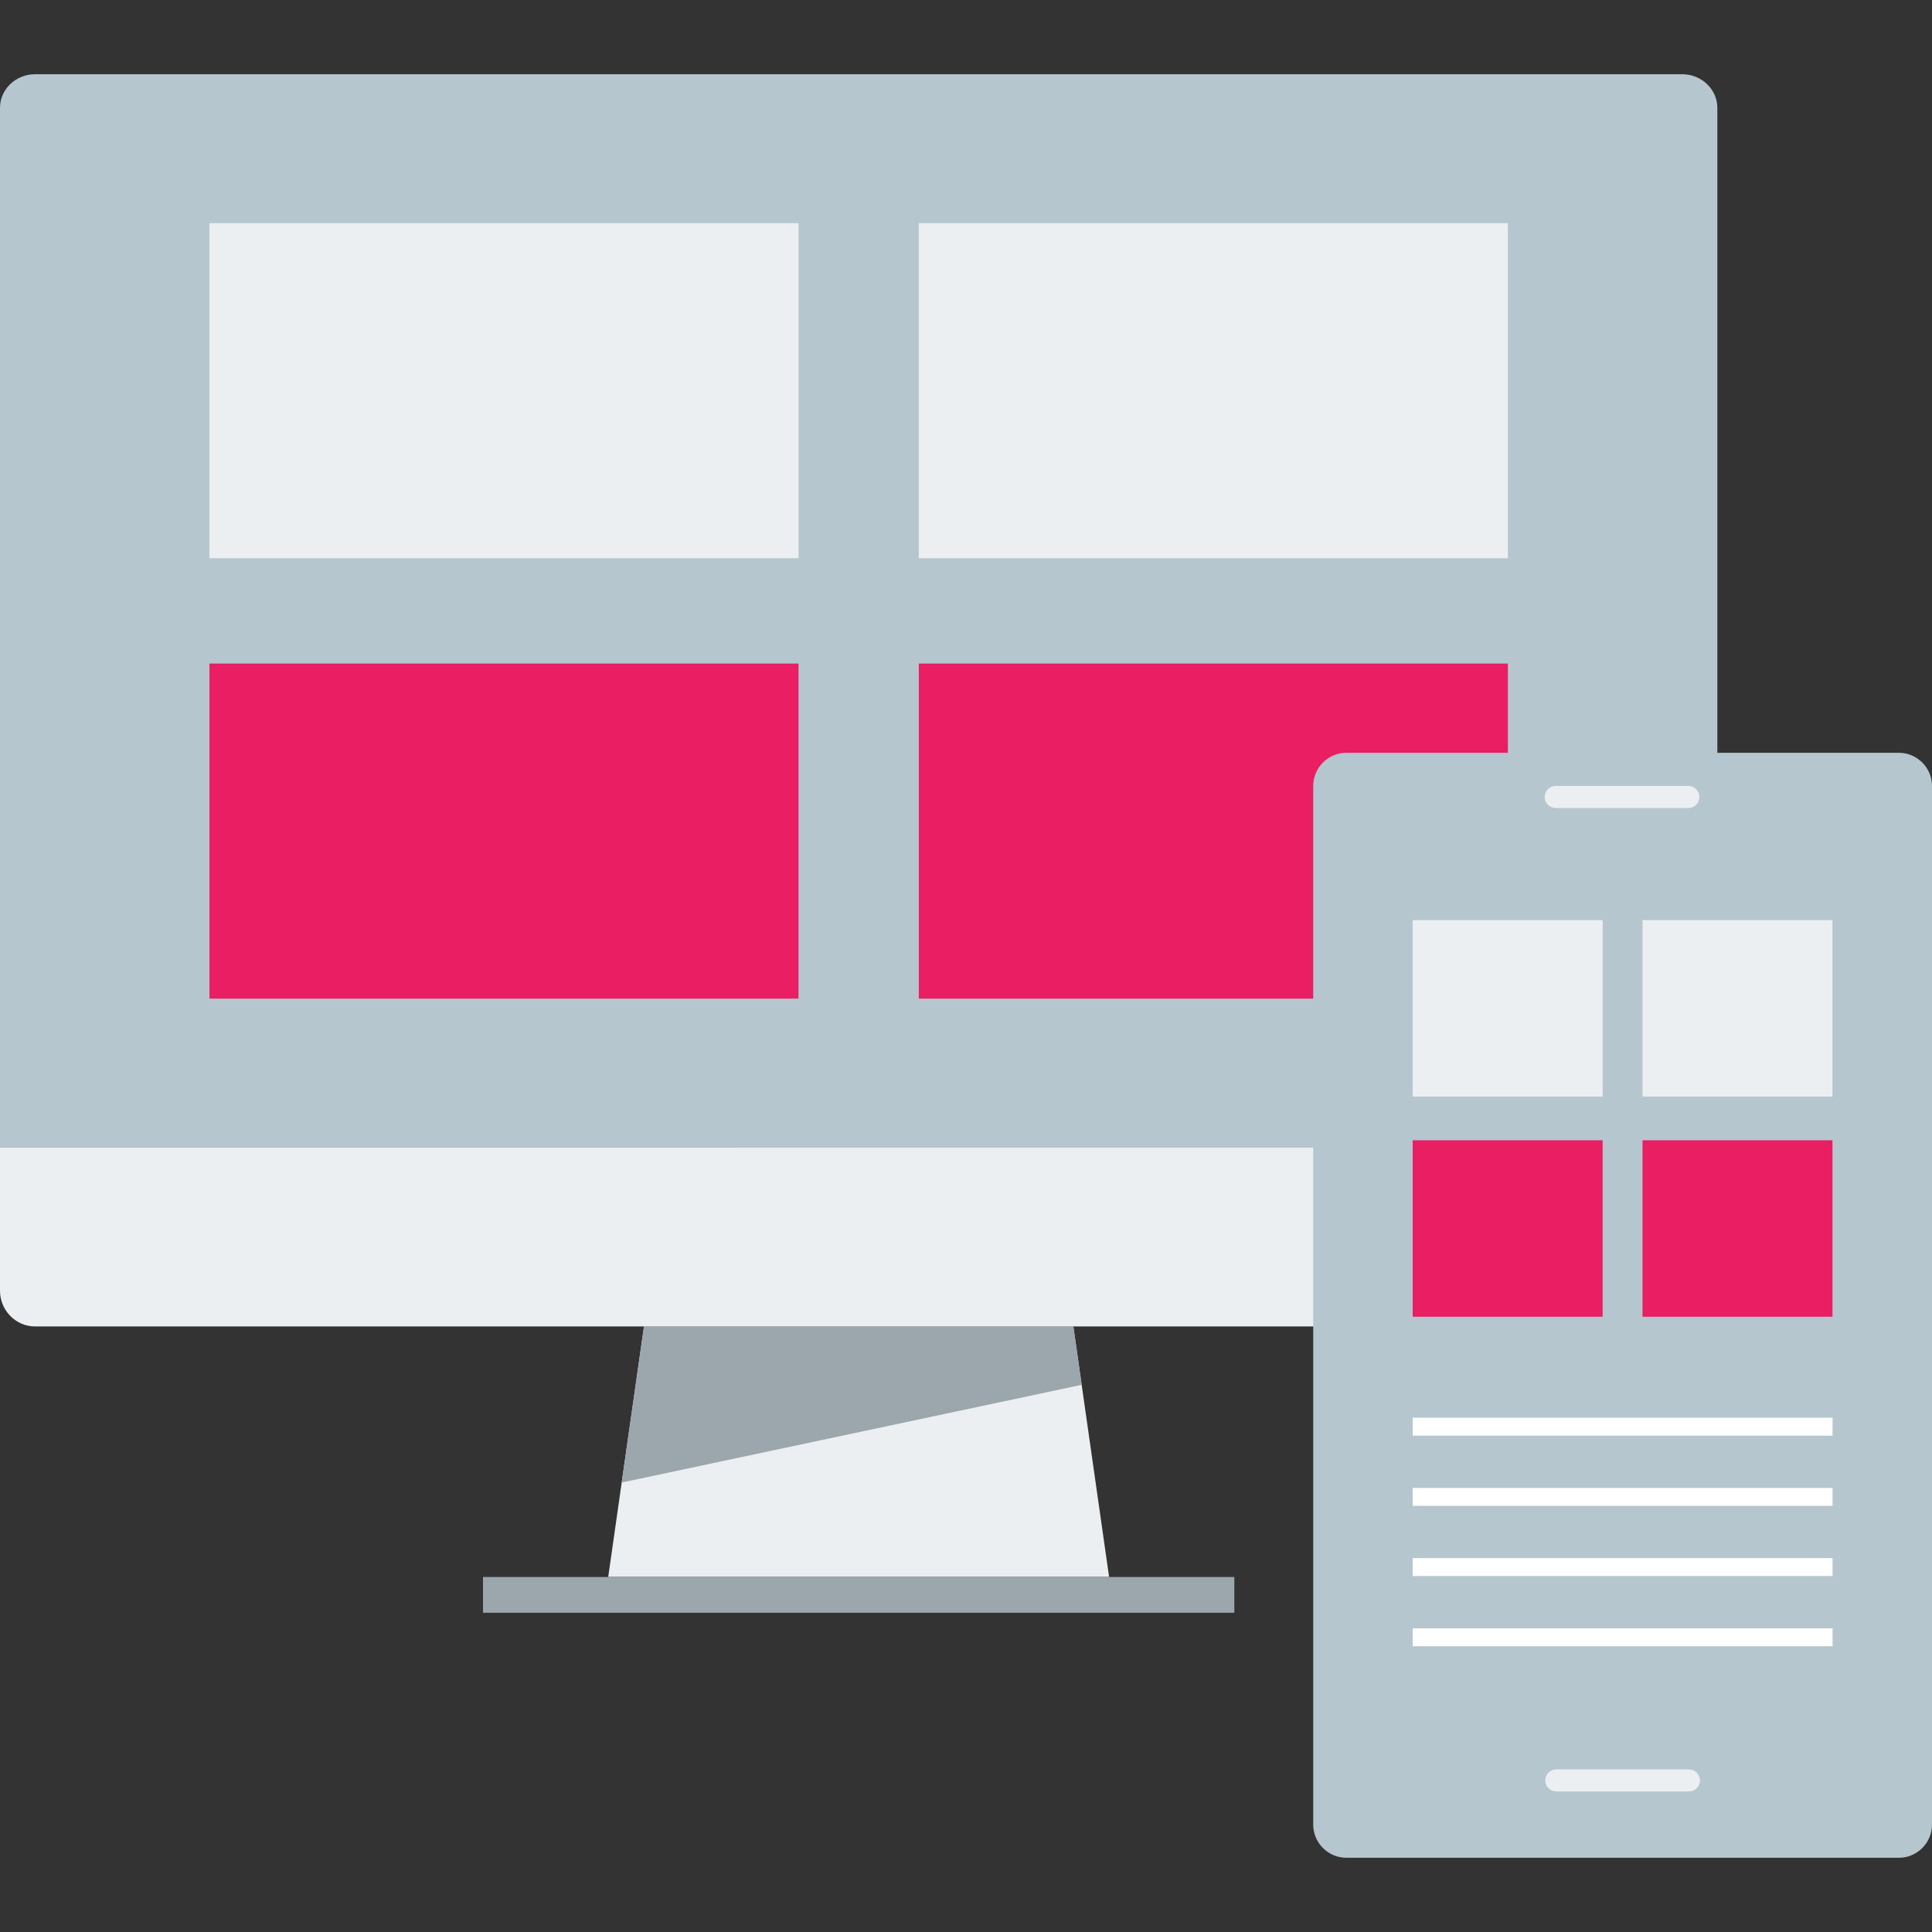 <svg xmlns="http://www.w3.org/2000/svg" viewBox="0 0 512 512" fill="#b5c6ce">
	<rect x="0" y="0" width="512" height="512" fill="#333333" stroke="none"/>
	<path d="M0,304.112V28.56c0-4.896,4.184-8.888,9.288-8.888h436.536c5.104,0,9.288,4,9.288,8.888v275.552H0z"/>
	<path style="fill:#eceff1;" d="M455.112,304.112v37.92c0,5.216-4.184,9.488-9.288,9.488H9.288C4.184,351.528,0,347.256,0,342.048
	v-37.92L455.112,304.112L455.112,304.112z"/>
	<polygon style="fill:#eceff1;" points="161.184,417.896 293.92,417.896 284.448,351.528 170.664,351.528 	"/>
	<polygon style="fill:#9ba7ad;" points="284.448,351.528 170.664,351.528 164.76,392.888 286.656,366.992 	"/>
	<rect x="128" y="417.92" style="fill:#9ba7ad;" width="199.112" height="9.48"/>
	<rect x="55.512" y="59.144" style="fill:#eceff1;" width="156.104" height="88.8"/>
	<rect x="55.512" y="175.848" style="fill:#e91e63;" width="156.104" height="88.8"/>
	<rect x="243.496" y="59.144" style="fill:#eceff1;" width="156.104" height="88.8"/>
	<rect x="243.496" y="175.848" style="fill:#e91e63;" width="156.104" height="88.8"/>
	<path d="M503.216,492.328H356.8c-4.832,0-8.784-3.952-8.784-8.784V208.28c0-4.832,3.952-8.784,8.784-8.784h146.416
	c4.832,0,8.784,3.952,8.784,8.784v275.264C512,488.376,508.048,492.328,503.216,492.328z"/>
	<rect x="356.8" y="222.928" width="146.416" height="234.24"/>
	<path style="fill:#eceff1;" d="M447.424,214.136h-35.136c-1.608,0-2.928-1.32-2.928-2.928l0,0c0-1.608,1.32-2.928,2.928-2.928
	h35.136c1.608,0,2.928,1.32,2.928,2.928l0,0C450.352,212.824,449.032,214.136,447.424,214.136z"/>
	<path style="fill:#eceff1;" d="M447.576,474.76H412.44c-1.608,0-2.928-1.32-2.928-2.928l0,0c0-1.608,1.32-2.928,2.928-2.928h35.136
	c1.608,0,2.928,1.32,2.928,2.928l0,0C450.504,473.44,449.184,474.76,447.576,474.76z"/>
	<rect x="374.376" y="243.848" style="fill:#eceff1;" width="50.344" height="46.76"/>
	<rect x="435.28" y="243.848" style="fill:#eceff1;" width="50.344" height="46.76"/>
	<rect x="374.376" y="302.184" style="fill:#e91e63;" width="50.344" height="46.76"/>
	<rect x="435.28" y="302.184" style="fill:#e91e63;" width="50.344" height="46.76"/>
	<rect x="374.376" y="431.528" style="fill:#FFFFFF;" width="111.272" height="4.744"/>
	<rect x="374.376" y="412.92" style="fill:#FFFFFF;" width="111.272" height="4.744"/>
	<rect x="374.376" y="394.32" style="fill:#FFFFFF;" width="111.272" height="4.744"/>
	<rect x="374.376" y="375.712" style="fill:#FFFFFF;" width="111.272" height="4.744"/>
</svg>